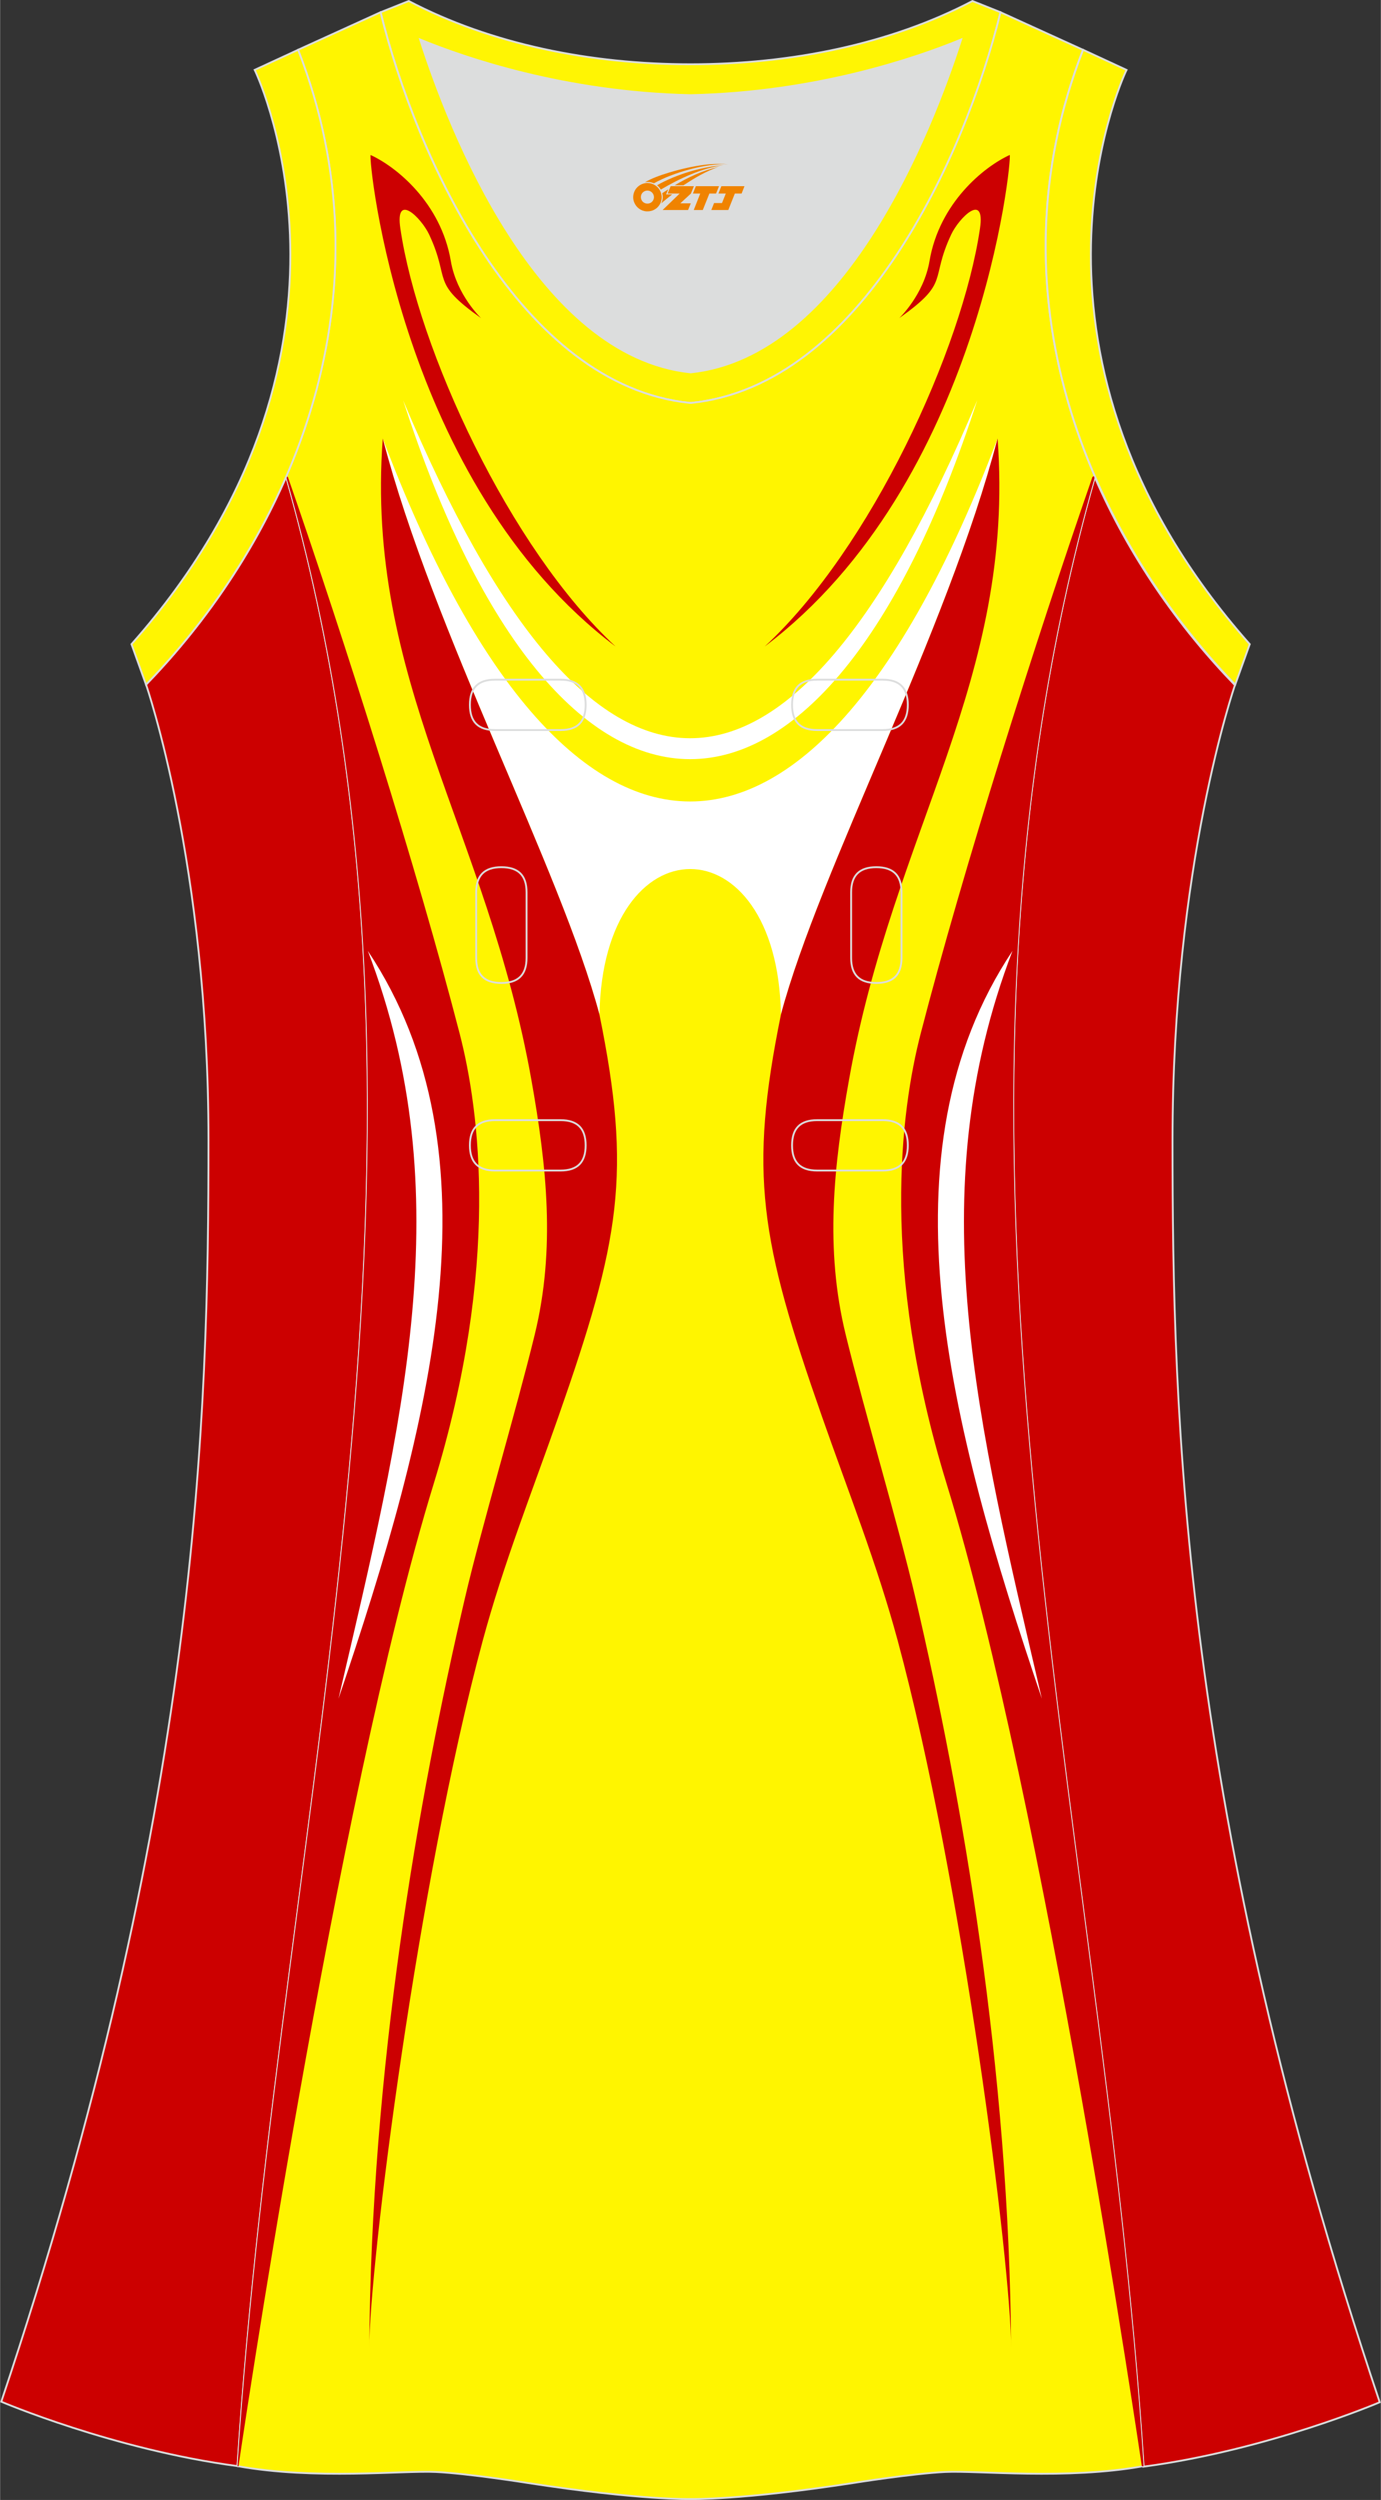 <?xml version="1.0" encoding="utf-8"?>
<!-- Generator: Adobe Illustrator 24.0.1, SVG Export Plug-In . SVG Version: 6.00 Build 0)  -->
<svg xmlns="http://www.w3.org/2000/svg" xmlns:xlink="http://www.w3.org/1999/xlink" version="1.1" id="图层_1" x="0px" y="0px" width="297.02px" height="537.6px" viewBox="0 0 297.74 539" enable-background="new 0 0 297.74 539" xml:space="preserve">
<rect x="0" y="0" width="297.74" height="539" fill="#333333" stroke="none"/>
<g>
	<path fill="#CC0000" stroke="#DCDDDD" stroke-width="0.4" stroke-miterlimit="22.926" d="M266.27,147.72   c0,0-13.46,38.78-13.46,98.22s1.98,144.57,44.68,271.99c0,0-24.08,10.31-50.96,13.89c-9.32-143.06-51.48-284.88-10.49-428.94   C243.38,119.8,254,135.06,266.27,147.72z"/>
	<path fill="#CC0000" stroke="#DCDDDD" stroke-width="0.4" stroke-miterlimit="22.926" d="M31.47,147.6   c0,0,13.46,38.78,13.46,98.22S42.95,390.39,0.25,517.81c0,0,24.08,10.31,50.96,13.89c9.32-143.06,51.48-284.88,10.49-428.94   C54.36,119.67,43.74,134.93,31.47,147.6z"/>
	<path fill="#DCDDDD" d="M148.9,20.52c27.05-0.59,48.59-8,58.33-12c-6.36,19.77-25.26,68.31-58.33,71.77   c-33.07-3.47-51.97-52-58.33-71.77C100.31,12.52,121.85,19.93,148.9,20.52z"/>
	<path fill="#FFF503" stroke="#DCDDDD" stroke-width="0.4" stroke-miterlimit="22.926" d="M82.05,2.64   c7.71,31.47,30.18,80.51,66.69,84.23c0.05,0,0.1-0.01,0.15-0.01c0.05,0,0.1,0.01,0.15,0.01c36.51-3.72,58.99-52.75,66.69-84.23   l-6.06-2.42c-17.73,9.3-39.2,13.63-60.78,13.64c-21.58-0.01-43.05-4.34-60.78-13.64L82.05,2.64L82.05,2.64L82.05,2.64z    M148.9,80.29c-33.07-3.47-51.97-52-58.33-71.77c9.74,4,31.28,11.42,58.33,12c27.05-0.59,48.59-8,58.33-12   C200.86,28.29,181.96,76.82,148.9,80.29z"/>
	<path fill="#FFF500" stroke="#DCDDDD" stroke-width="0.4" stroke-miterlimit="22.926" d="M148.88,538.8   c0,0,10.93,0.27,35.07-3.46c0,0,12.78-2.04,19.84-2.38c7.06-0.35,26.16,1.75,42.78-1.26c-9.32-143.06-51.48-284.88-10.49-428.94   c-11.97-27.6-15.19-59.62-2.57-92.02l-17.79-8.1c-7.71,31.47-30.18,80.51-66.69,84.23l-0.15-0.01l-0.15,0.01   c-36.52-3.72-58.99-52.75-66.7-84.23l-17.79,8.1c12.62,32.4,9.4,64.42-2.57,92.02c40.99,144.06-1.17,285.88-10.49,428.94   c16.62,3.01,35.71,0.91,42.78,1.26c7.06,0.34,19.84,2.38,19.84,2.38C137.95,539.08,148.88,538.8,148.88,538.8z"/>
	<path fill="#CC0001" d="M92.52,50.58c4.68,10,0.1,10.15,11.2,18.02c0,0-5.29-4.98-6.53-12.31c-2.13-12.56-11.75-20.33-17.3-22.87   c-0.5,0.87,6.27,70.83,52.84,105.98c-22.93-21.2-42.62-64.19-46.42-90.11C85.1,41.26,90.85,47.01,92.52,50.58z"/>
	<path fill="#FFFFFF" d="M86.9,86.29c33.36,103.29,90.51,103.08,123.81-0.02C169.92,183.53,127.6,183.39,86.9,86.29z"/>
	<path fill="#FFFFFF" d="M82.51,94.54c10.89,41.86,38.33,92.76,46.73,124.22c0.74-41.83,38.39-41.88,39.13-0.02   c8.39-31.46,35.83-82.36,46.72-124.22C175.66,198.96,121.88,198.82,82.51,94.54z"/>
	<path fill="#CC0001" d="M82.51,94.54c10.89,41.86,38.33,92.76,46.73,124.22c6.96,34.27,4.51,48.53-8.92,86.86   c-5.62,16.05-11.8,31.59-16.27,48.18c-13.89,51.52-24.5,134.91-24.45,152.66c0.38-60.41,10.46-118.3,20.62-161.86   c3.69-15.8,10.98-40.11,15.06-56.85c4.51-18.48,2.59-36.35-0.73-54.98C104.95,178.84,78.65,146.78,82.51,94.54z"/>
	<path fill="#CC0001" d="M61.72,102.66l-0.04,0.1c40.99,144.06-1.17,285.88-10.49,428.94l0.21,0.04   c0-0.02,20.98-143.15,42.08-211.79c14.39-46.82,9.91-80.46,5.61-97.11c-9.14-35.35-24.72-84.54-37.04-120.02L61.72,102.66z"/>
	<path fill="#FFFFFF" d="M79.29,205.01c29,43.56,13.78,101.89-6.33,161.25C86.83,306.74,99.36,257.46,79.29,205.01z"/>
	<path fill="#CC0001" d="M205.08,50.57c-4.68,10-0.1,10.15-11.2,18.02c0,0,5.29-4.98,6.53-12.31c2.13-12.56,11.75-20.33,17.3-22.87   c0.5,0.87-6.27,70.83-52.84,105.98c22.93-21.19,42.62-64.19,46.42-90.11C212.49,41.25,206.75,47,205.08,50.57z"/>
	<path fill="#CC0001" d="M215.09,94.53c-10.89,41.86-38.33,92.76-46.72,124.22c-6.96,34.27-4.51,48.53,8.92,86.86   c5.62,16.06,11.81,31.59,16.28,48.18c13.88,51.51,24.49,134.91,24.44,152.65c-0.38-60.41-10.46-118.3-20.62-161.86   c-3.69-15.8-10.98-40.11-15.06-56.85c-4.51-18.47-2.6-36.34,0.73-54.97C192.65,178.83,218.95,146.77,215.09,94.53z"/>
	<path fill="#CC0001" d="M246.57,531.7c-9.32-143.06-51.48-284.87-10.49-428.94l-0.08-0.18l-0.45,0.23   c-12.31,35.48-27.9,84.67-37.04,120.02c-4.3,16.65-8.79,50.29,5.6,97.11c21.1,68.64,42.08,211.79,42.08,211.79L246.57,531.7z"/>
	<path fill="#FFFFFF" d="M218.31,205c-29,43.56-13.78,101.9,6.33,161.25C210.77,306.72,198.24,257.45,218.31,205z"/>
	<path fill="#FFF501" stroke="#DCDDDD" stroke-width="0.4" stroke-miterlimit="22.926" d="M233.53,10.74   c-20.36,52.26,0.51,103.52,32.8,136.87l3.13-8.72c-54.66-61.7-27.82-121.3-26.56-123.81L233.53,10.74z"/>
	<path fill="#FFF501" stroke="#DCDDDD" stroke-width="0.4" stroke-miterlimit="22.926" d="M64.26,10.74   C84.62,63,63.75,114.26,31.46,147.61l-3.13-8.72c54.66-61.7,27.82-121.3,26.56-123.82L64.26,10.74z"/>
	
	<g>
		<path fill="none" stroke="#DCDDDD" stroke-width="0.4" stroke-miterlimit="22.926" d="M176.17,146.54c-3.64,0-5.4,1.77-5.4,5.43    c0,3.65,1.77,5.43,5.4,5.43h14.16c3.64,0,5.4-1.78,5.4-5.43s-1.77-5.43-5.4-5.43H176.17z"/>
		<path fill="none" stroke="#DCDDDD" stroke-width="0.4" stroke-miterlimit="22.926" d="M106.7,146.54c-3.64,0-5.4,1.77-5.4,5.43    c0,3.65,1.77,5.43,5.4,5.43h14.16c3.64,0,5.4-1.78,5.4-5.43s-1.77-5.43-5.4-5.43H106.7z"/>
		<path fill="none" stroke="#DCDDDD" stroke-width="0.4" stroke-miterlimit="22.926" d="M176.17,241.51c-3.64,0-5.4,1.78-5.4,5.43    s1.77,5.43,5.4,5.43h14.16c3.64,0,5.4-1.78,5.4-5.43s-1.77-5.43-5.4-5.43H176.17z"/>
		<path fill="none" stroke="#DCDDDD" stroke-width="0.4" stroke-miterlimit="22.926" d="M106.7,241.51c-3.64,0-5.4,1.78-5.4,5.43    s1.77,5.43,5.4,5.43h14.16c3.64,0,5.4-1.78,5.4-5.43s-1.77-5.43-5.4-5.43H106.7z"/>
		<path fill="none" stroke="#DCDDDD" stroke-width="0.4" stroke-miterlimit="22.926" d="M102.66,206.53c0,3.64,1.77,5.4,5.43,5.4    c3.65,0,5.43-1.77,5.43-5.4v-14.16c0-3.64-1.78-5.4-5.43-5.4s-5.43,1.77-5.43,5.4V206.53z"/>
		<path fill="none" stroke="#DCDDDD" stroke-width="0.4" stroke-miterlimit="22.926" d="M194.37,192.37c0-3.64-1.78-5.4-5.43-5.4    s-5.43,1.77-5.43,5.4v14.16c0,3.64,1.78,5.4,5.43,5.4s5.43-1.77,5.43-5.4V192.37z"/>
	</g>
</g>
<g id="图层_x0020_1">
	<path fill="#F08300" d="M136.69,43.54c0.416,1.136,1.472,1.984,2.752,2.032c0.144,0,0.304,0,0.448-0.016h0.016   c0.016,0,0.064,0,0.128-0.016c0.032,0,0.048-0.016,0.08-0.016c0.064-0.016,0.144-0.032,0.224-0.048c0.016,0,0.016,0,0.032,0   c0.192-0.048,0.4-0.112,0.576-0.208c0.192-0.096,0.4-0.224,0.608-0.384c0.672-0.56,1.104-1.408,1.104-2.352   c0-0.224-0.032-0.448-0.08-0.672l0,0C142.53,41.66,142.48,41.49,142.4,41.31C141.93,40.22,140.85,39.46,139.58,39.46C137.89,39.46,136.51,40.83,136.51,42.53C136.51,42.88,136.57,43.22,136.69,43.54L136.69,43.54L136.69,43.54z M140.99,42.56L140.99,42.56C140.96,43.34,140.3,43.94,139.52,43.9C138.73,43.87,138.14,43.22,138.17,42.43c0.032-0.784,0.688-1.376,1.472-1.344   C140.41,41.12,141.02,41.79,140.99,42.56L140.99,42.56z"/>
	<polygon fill="#F08300" points="155.02,40.14 ,154.38,41.73 ,152.94,41.73 ,151.52,45.28 ,149.57,45.28 ,150.97,41.73 ,149.39,41.73    ,150.03,40.14"/>
	<path fill="#F08300" d="M156.99,35.41c-1.008-0.096-3.024-0.144-5.056,0.112c-2.416,0.304-5.152,0.912-7.616,1.664   C142.27,37.79,140.4,38.51,139.05,39.28C139.25,39.25,139.44,39.23,139.63,39.23c0.48,0,0.944,0.112,1.36,0.288   C145.09,37.2,152.29,35.15,156.99,35.41L156.99,35.41L156.99,35.41z"/>
	<path fill="#F08300" d="M142.46,40.88c4-2.368,8.88-4.672,13.488-5.248c-4.608,0.288-10.224,2-14.288,4.304   C141.98,40.19,142.25,40.51,142.46,40.88C142.46,40.88,142.46,40.88,142.46,40.88z"/>
	<polygon fill="#F08300" points="160.51,40.14 ,159.89,41.73 ,158.43,41.73 ,157.02,45.28 ,156.56,45.28 ,155.05,45.28 ,153.36,45.28    ,153.95,43.78 ,155.66,43.78 ,156.48,41.73 ,154.89,41.73 ,155.53,40.14"/>
	<polygon fill="#F08300" points="149.6,40.14 ,148.96,41.73 ,146.67,43.84 ,148.93,43.84 ,148.35,45.28 ,142.86,45.28 ,146.53,41.73    ,143.95,41.73 ,144.59,40.14"/>
	<path fill="#F08300" d="M154.88,36c-3.376,0.752-6.464,2.192-9.424,3.952h1.888C149.77,38.38,152.11,36.95,154.88,36z    M144.08,40.82C143.45,41.2,143.39,41.25,142.78,41.66c0.064,0.256,0.112,0.544,0.112,0.816c0,0.496-0.112,0.976-0.32,1.392   c0.176-0.16,0.32-0.304,0.432-0.4c0.272-0.24,0.768-0.64,1.6-1.296l0.32-0.256H143.6l0,0L144.08,40.82L144.08,40.82L144.08,40.82z"/>
</g>
</svg>